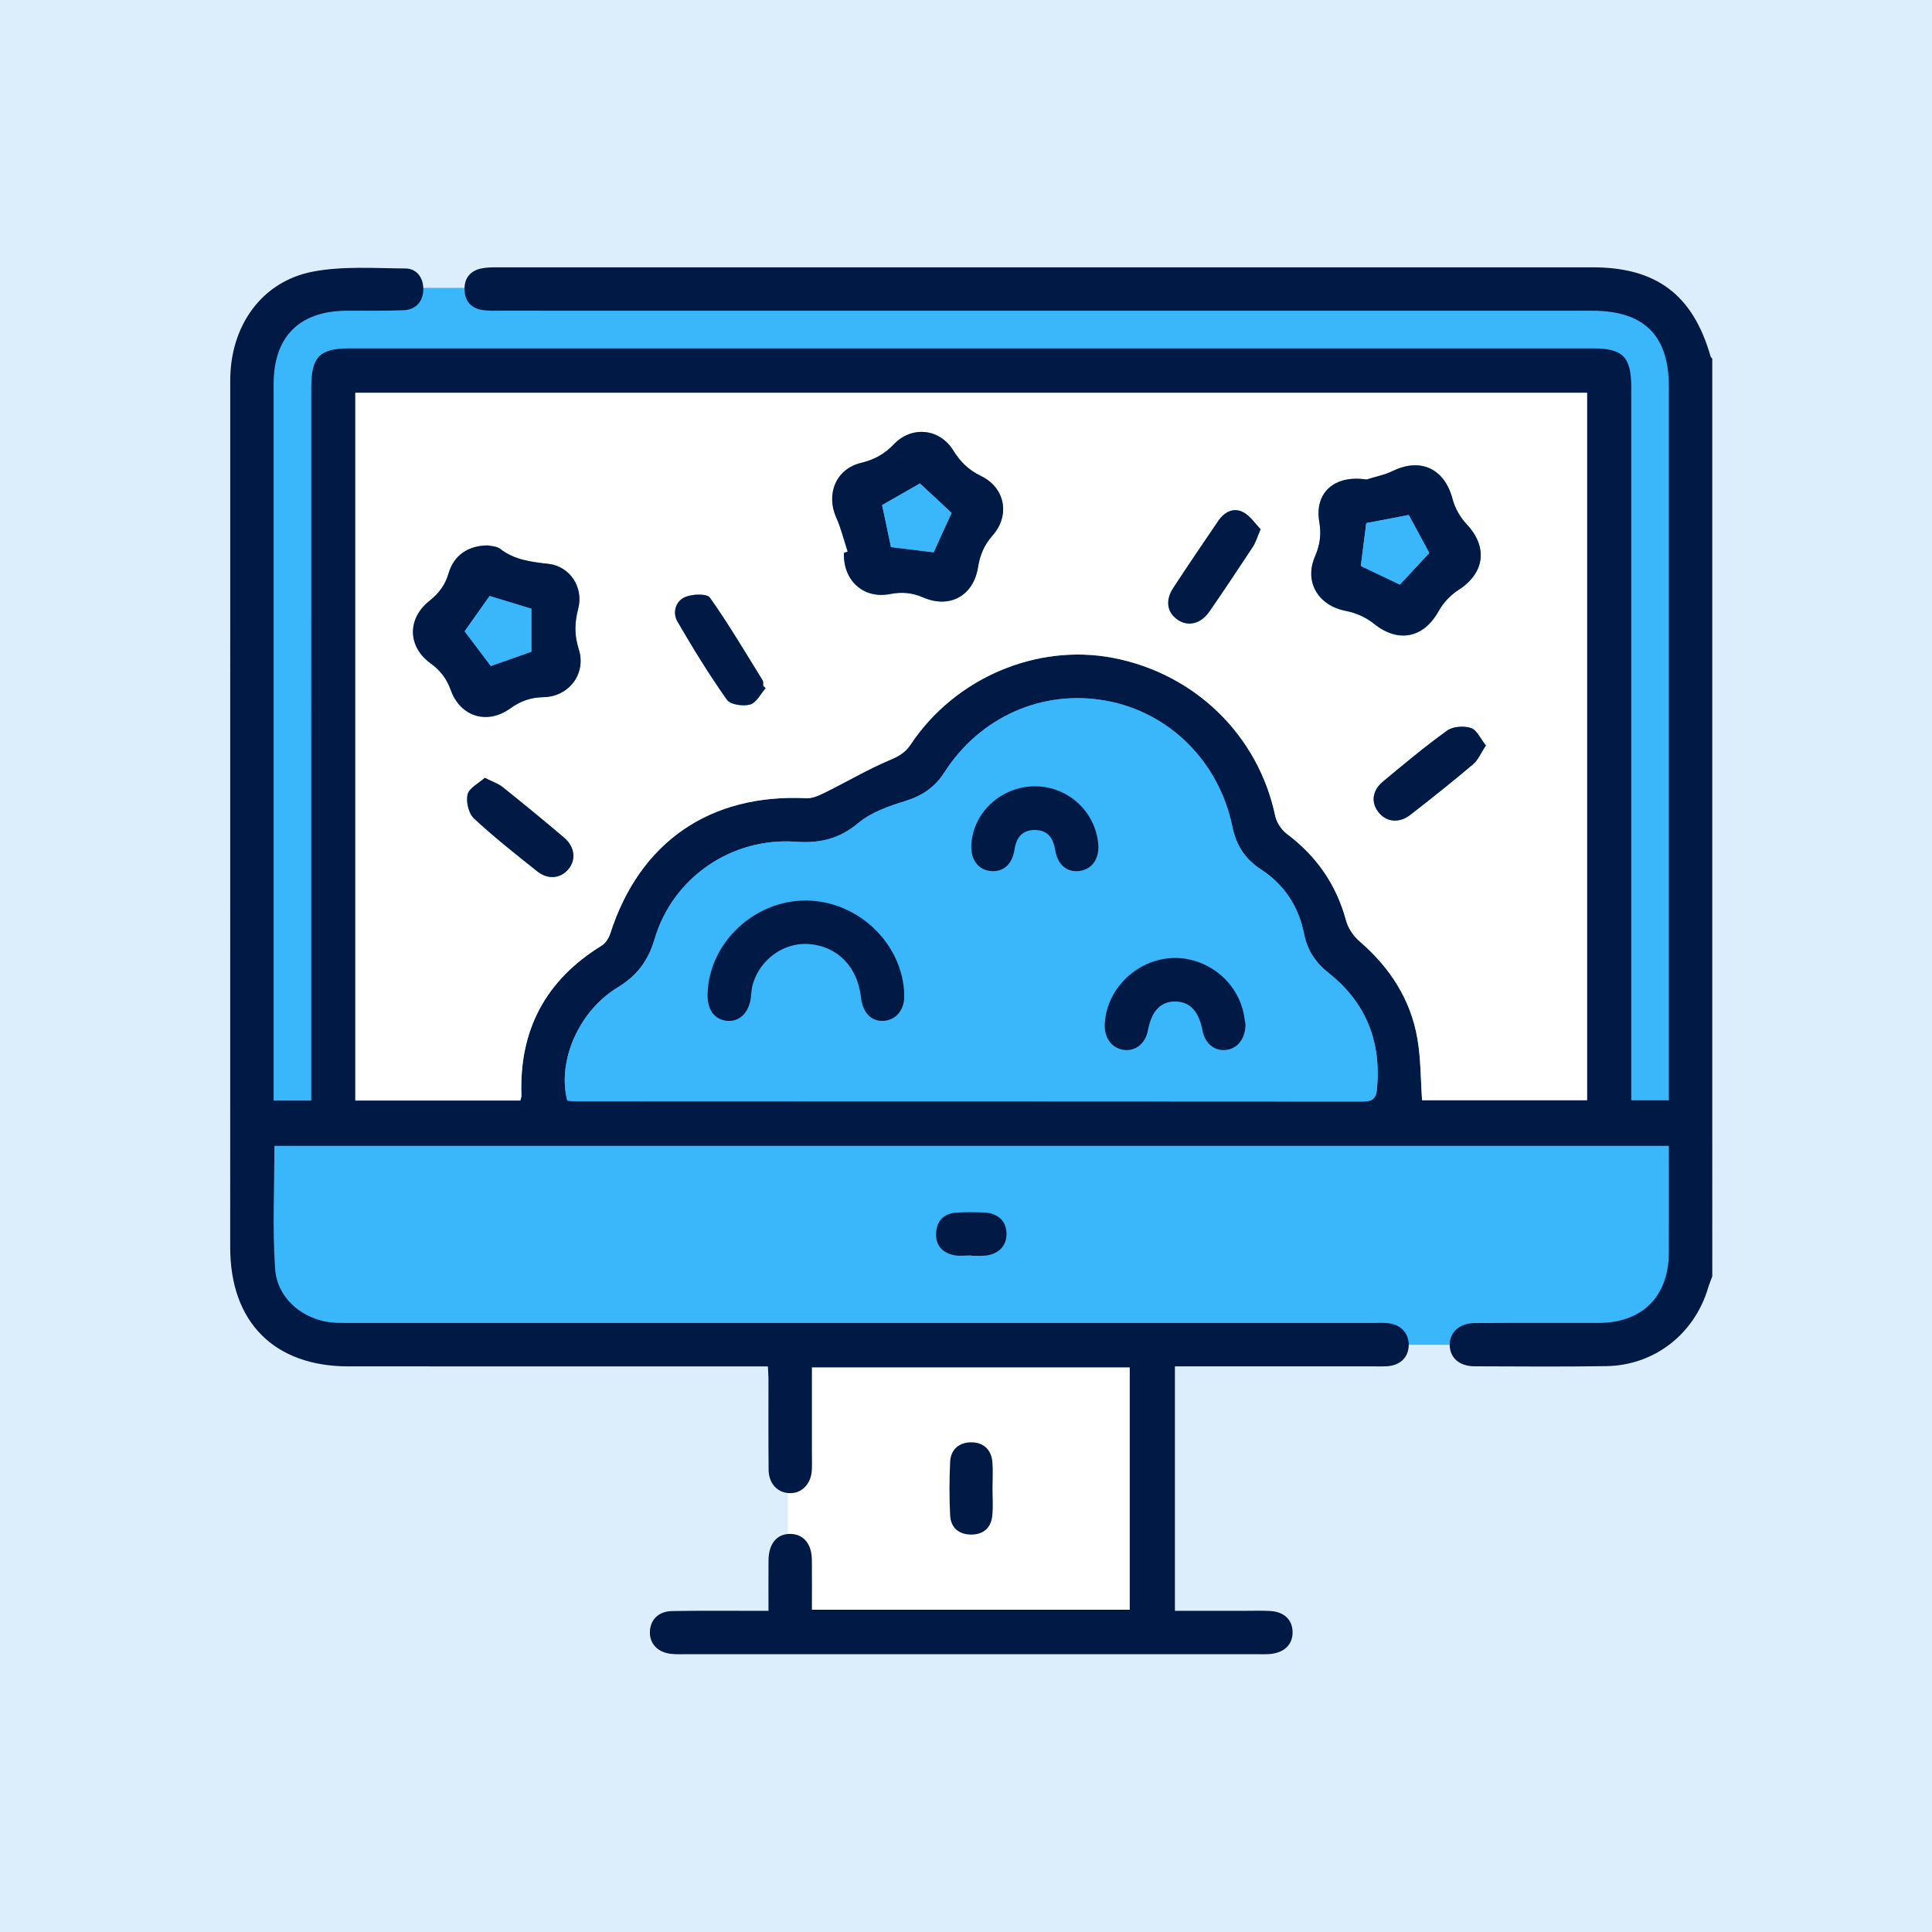 <?xml version="1.0" encoding="UTF-8"?> <svg xmlns="http://www.w3.org/2000/svg" fill="none" height="255" viewBox="0 0 255 255" width="255"><path d="m0 0h255v255h-255z" fill="#dceefc"></path><path d="m104 177h50v38h-50z" fill="#fff"></path><path d="m209.5 38h-157-12l-8 9v116.5l2 9 10 5h150.5l23-2 5.5-11v-114.5l-2.5-7z" fill="#3ab7fa"></path><path d="m226.002 168.454c-.19.524-.407 1.039-.566 1.571-1.821 6.079-7.1 10.193-13.434 10.288-5.793.087-11.589.043-17.383.022-1.973-.008-3.204-1.085-3.275-2.726-.073-1.684 1.246-2.965 3.25-2.979 5.475-.038 10.952.002 16.427-.02 5.773-.022 9.233-3.513 9.248-9.309.011-4.638.002-9.276.002-14.06h-184.052c0 5.438-.277 10.849.09 16.217.281 4.119 3.996 6.998 8.165 7.141.763.026 1.528.015 2.292.015 44.826.001 89.652.001 134.479.002.636 0 1.278-.04 1.909.021 1.766.173 2.854 1.378 2.776 3.017-.073 1.557-1.157 2.569-2.893 2.678-.508.031-1.019.014-1.528.014-8.087 0-16.173 0-24.26 0-.686 0-1.371 0-2.175 0v32.261c3.035 0 6.073-.001 9.112.001 1.146 0 2.295-.04 3.438.02 1.864.097 2.97 1.17 2.982 2.801.012 1.615-1.081 2.698-2.935 2.875-.505.049-1.018.033-1.527.033-25.278.001-50.557.001-75.835 0-.573 0-1.15.019-1.717-.044-1.804-.2-2.89-1.372-2.812-2.986.074-1.544 1.151-2.63 2.912-2.666 3.501-.07 7.003-.029 10.505-.034.684-.001 1.369 0 2.235 0 0-2.377-.014-4.527.004-6.676.019-2.206 1.123-3.509 2.901-3.474 1.711.034 2.79 1.3 2.818 3.389.029 2.16.006 4.32.006 6.62h41.951v-31.988h-41.95c0 3.853.001 7.653 0 11.453 0 .7.031 1.403-.01 2.101-.109 1.87-1.346 3.114-2.986 3.042-1.572-.068-2.702-1.277-2.72-3.085-.039-4.011-.012-8.023-.018-12.035-.001-.439-.042-.879-.08-1.608h-2.239c-17.701 0-35.403.003-53.104-.001-9.819-.003-15.62-5.841-15.621-15.707-.001-38.141-.005-76.281.004-114.422.002-7.233 4.163-13.091 10.949-14.374 3.941-.745 8.1-.435 12.16-.409 1.533.01 2.391 1.25 2.373 2.743-.019 1.586-.945 2.692-2.588 2.766-2.542.115-5.092.045-7.638.071-6.166.064-9.527 3.464-9.528 9.64-.002 30.818-.001 61.636-.001 92.454v2.151h4.967v-2.254c0-30.627-0-61.254.001-91.881 0-4.021 1.093-5.144 5.065-5.144 54.695-.004 109.391-.004 164.087 0 3.971 0 5.069 1.127 5.069 5.143.001 30.563 0 61.127 0 91.69v2.415h4.967v-2.31c0-30.627.001-61.254 0-91.881 0-6.763-3.274-10.023-10.105-10.024-48.01-.004-96.02-.002-144.03-.006-.826-0-1.665.034-2.477-.09-1.441-.219-2.267-1.129-2.342-2.585-.079-1.54.682-2.569 2.198-2.897.736-.159 1.517-.151 2.278-.151 48.138-.006 96.275-.009 144.411-.002 8.45.001 13.253 3.652 15.572 11.764.031.11.148.195.225.292zm-157.322-23.2c.068-.283.154-.465.147-.643-.319-8.659 3.193-15.25 10.585-19.799.521-.321.95-1.007 1.144-1.613 3.885-12.08 13.17-18.465 25.885-17.843.841.042 1.761-.412 2.56-.807 2.828-1.396 5.556-3.019 8.456-4.235 1.181-.495 2.037-.988 2.75-2.06 5.824-8.767 16.631-13.36 26.704-11.423 10.843 2.085 19.169 10.244 21.403 20.848.184.877.827 1.85 1.548 2.391 3.919 2.94 6.523 6.694 7.806 11.437.271 1.002.973 2.039 1.766 2.724 3.996 3.451 6.75 7.644 7.647 12.859.456 2.653.426 5.39.618 8.127h21.776v-93.371h-162.574v93.408zm6.193.009c.415.032.852.096 1.289.096 34.556.004 69.111-.001 103.667.026 1.26.001 1.791-.332 1.916-1.67.585-6.255-1.46-11.4-6.386-15.296-1.744-1.38-2.815-3.008-3.245-5.184-.711-3.596-2.625-6.499-5.687-8.487-2.133-1.386-3.274-3.211-3.778-5.662-1.766-8.593-8.333-15.082-16.659-16.597-8.363-1.522-16.628 2.096-21.348 9.464-1.282 2.003-2.975 3.105-5.231 3.799-2.15.661-4.45 1.469-6.127 2.876-2.513 2.107-5.076 2.699-8.251 2.472-8.46-.605-16.233 4.727-18.624 12.814-.853 2.887-2.309 4.851-4.887 6.417-5.177 3.145-7.986 9.77-6.649 14.932z" fill="#011945"></path><path d="m130.999 196.383c-.001 1.209.092 2.427-.024 3.625-.156 1.623-1.145 2.541-2.795 2.537-1.65-.003-2.693-.928-2.774-2.551-.118-2.348-.111-4.711.002-7.06.08-1.643 1.204-2.569 2.787-2.565s2.638.938 2.785 2.58c.101 1.136.019 2.289.019 3.434z" fill="#011945"></path><path d="m128.193 165.694c-.758 0-1.542.126-2.269-.026-1.54-.32-2.463-1.293-2.371-2.943.091-1.631 1.043-2.55 2.649-2.671 1.196-.09 2.404-.061 3.604-.023 1.861.058 2.97 1.067 3.041 2.694.074 1.702-1.068 2.883-2.946 3.012-.567.039-1.138.006-1.708.006 0-.016 0-.032 0-.049z" fill="#011945"></path><path d="m68.676 145.254h-21.778v-93.408h162.575v93.371h-21.777c-.192-2.737-.161-5.474-.617-8.128-.897-5.214-3.651-9.407-7.647-12.858-.794-.685-1.495-1.722-1.766-2.725-1.284-4.742-3.887-8.496-7.806-11.436-.721-.541-1.364-1.514-1.549-2.391-2.233-10.604-10.559-18.763-21.402-20.848-10.073-1.937-20.88 2.656-26.705 11.423-.712 1.072-1.569 1.564-2.749 2.06-2.9 1.216-5.628 2.839-8.456 4.235-.799.395-1.719.848-2.561.807-12.715-.623-21.999 5.763-25.884 17.843-.195.606-.623 1.292-1.144 1.613-7.393 4.549-10.904 11.14-10.585 19.798.007.179-.08.361-.147.644zm43.204-72.453c-.164.058-.327.116-.491.173-.131 3.64 2.572 6.111 6.087 5.431 1.556-.301 2.917-.184 4.402.458 3.475 1.504 6.61-.24 7.207-3.991.259-1.632.812-2.936 1.921-4.195 2.349-2.666 1.653-6.307-1.516-7.845-1.626-.789-2.726-1.846-3.665-3.371-1.79-2.907-5.474-3.3-7.84-.829-1.251 1.306-2.594 2.043-4.337 2.462-3.306.795-4.664 4.102-3.272 7.223.64 1.433 1.011 2.985 1.504 4.482zm-47.523-.811c-2.599.025-4.457 1.317-5.149 3.676-.455 1.552-1.272 2.639-2.522 3.632-2.958 2.348-2.899 6.044.126 8.239 1.294.939 2.127 2.011 2.675 3.531 1.276 3.542 4.814 4.627 7.874 2.423 1.356-.976 2.69-1.441 4.37-1.474 3.391-.067 5.683-3.135 4.653-6.335-.599-1.86-.545-3.517-.068-5.357.722-2.788-1.07-5.575-3.921-5.899-2.297-.262-4.473-.511-6.38-1.981-.504-.388-1.32-.37-1.657-.455zm116.004-8.699c-4.265-.649-6.876 1.764-6.236 5.563.279 1.657.107 3.053-.556 4.577-1.48 3.403.444 6.517 4.096 7.211 1.287.244 2.643.846 3.657 1.668 3.195 2.591 6.575 1.942 8.565-1.663.601-1.089 1.575-2.116 2.624-2.789 3.466-2.224 3.893-5.662 1.075-8.656-.856-.908-1.557-2.142-1.872-3.345-1.036-3.969-4.192-5.489-7.864-3.701-1.089.53-2.322.765-3.489 1.135zm15.755 35.097c-.722-.898-1.196-2.046-1.965-2.299-.931-.306-2.371-.219-3.137.331-2.929 2.103-5.704 4.428-8.481 6.736-1.426 1.185-1.595 2.751-.605 4.027 1.023 1.318 2.726 1.524 4.212.368 2.8-2.179 5.579-4.388 8.287-6.679.67-.567 1.034-1.496 1.689-2.485zm-29.725-28.542c-.741-.748-1.391-1.78-2.324-2.253-1.28-.65-2.478-0-3.271 1.163-1.998 2.93-3.988 5.867-5.93 8.835-1.084 1.655-.836 3.216.542 4.186 1.387.976 3.083.585 4.235-1.084 1.942-2.815 3.841-5.66 5.719-8.518.368-.561.557-1.24 1.029-2.328zm-102.411 32.815c-.819.744-2.059 1.346-2.264 2.198-.23.956.133 2.504.833 3.157 2.647 2.472 5.509 4.717 8.344 6.981 1.417 1.131 3.067.967 4.097-.243 1.074-1.26.902-2.973-.559-4.214-2.668-2.266-5.377-4.485-8.109-6.672-.566-.454-1.309-.685-2.342-1.207zm37.073-11.827-.314-.294c-.025-.253.035-.558-.085-.751-2.271-3.666-4.462-7.39-6.952-10.901-.395-.556-2.299-.494-3.245-.097-1.291.541-1.732 2.054-1.024 3.272 2.042 3.514 4.175 6.987 6.52 10.302.459.648 2.131.881 3.055.625.818-.226 1.374-1.4 2.046-2.155z" fill="#fff"></path><path d="m74.87 145.263c-1.337-5.162 1.472-11.787 6.649-14.932 2.577-1.566 4.033-3.53 4.887-6.417 2.391-8.087 10.164-13.419 18.624-12.814 3.174.227 5.738-.365 8.251-2.472 1.677-1.407 3.977-2.215 6.126-2.876 2.257-.694 3.95-1.796 5.232-3.799 4.72-7.368 12.985-10.986 21.348-9.464 8.326 1.515 14.892 8.004 16.659 16.597.504 2.451 1.645 4.276 3.778 5.661 3.062 1.989 4.976 4.892 5.687 8.488.43 2.175 1.501 3.804 3.245 5.183 4.926 3.897 6.971 9.042 6.386 15.297-.125 1.337-.656 1.671-1.917 1.67-34.555-.028-69.11-.022-103.666-.027-.437 0-.874-.063-1.289-.095zm18.525-14.084c-.052 2.099.91 3.415 2.6 3.558 1.645.138 2.888-1.117 3.116-3.134.064-.565.097-1.144.251-1.687.94-3.318 4.153-5.59 7.465-5.312 3.734.313 6.368 3.026 6.805 7.007.227 2.071 1.406 3.27 3.07 3.122 1.634-.145 2.685-1.481 2.65-3.367-.127-6.735-6.02-12.444-12.912-12.509-6.872-.064-12.879 5.61-13.045 12.322zm70.994 4.054c-.069-.405-.147-1.037-.287-1.654-.991-4.392-5.254-7.492-9.755-7.106-4.6.394-8.377 4.28-8.529 8.776-.063 1.843 1.036 3.217 2.674 3.342 1.48.113 2.708-.939 3.015-2.582.485-2.591 1.712-3.869 3.671-3.821 1.896.046 3.045 1.281 3.526 3.791.322 1.678 1.501 2.714 2.976 2.614 1.566-.106 2.699-1.418 2.709-3.36zm-27.664-31.448c-4.428-.066-8.201 3.293-8.519 7.582-.149 2.019.848 3.429 2.542 3.595 1.654.163 2.839-.843 3.147-2.826.25-1.61 1.034-2.603 2.714-2.587 1.696.016 2.413 1.087 2.663 2.662.308 1.934 1.553 2.953 3.201 2.746 1.687-.212 2.677-1.681 2.47-3.664-.442-4.229-3.963-7.446-8.218-7.508z" fill="#3ab7fa"></path><g fill="#011945"><path d="m111.882 72.801c-.493-1.498-.864-3.05-1.503-4.482-1.393-3.121-.035-6.427 3.271-7.223 1.743-.419 3.087-1.156 4.337-2.462 2.366-2.472 6.051-2.079 7.84.829.939 1.525 2.039 2.582 3.665 3.371 3.17 1.538 3.866 5.179 1.516 7.845-1.109 1.258-1.662 2.562-1.921 4.195-.597 3.751-3.732 5.495-7.207 3.991-1.485-.643-2.846-.759-4.402-.458-3.514.68-6.218-1.791-6.087-5.431.164-.058.327-.116.491-.173zm13.712-5.106c-1.432-1.331-2.875-2.673-4.179-3.885-1.613.923-3.386 1.937-4.987 2.853.384 1.824.8 3.8 1.169 5.548 1.907.231 3.91.474 5.629.682.789-1.731 1.608-3.529 2.368-5.199z"></path><path d="m64.36 71.99c.336.084 1.153.067 1.657.455 1.907 1.47 4.084 1.719 6.38 1.981 2.851.325 4.643 3.112 3.921 5.899-.477 1.841-.53 3.498.068 5.358 1.03 3.2-1.262 6.268-4.653 6.335-1.68.033-3.014.498-4.37 1.474-3.06 2.204-6.598 1.119-7.874-2.423-.548-1.52-1.38-2.592-2.675-3.531-3.025-2.195-3.084-5.892-.126-8.239 1.251-.993 2.067-2.08 2.522-3.632.692-2.36 2.55-3.652 5.149-3.677zm.422 15.912c1.77-.623 3.691-1.3 5.356-1.886v-5.671c-1.857-.566-3.794-1.155-5.516-1.68-1.115 1.577-2.288 3.237-3.289 4.654 1.171 1.555 2.36 3.135 3.45 4.582z"></path><path d="m180.364 63.291c1.167-.37 2.4-.605 3.489-1.135 3.671-1.788 6.827-.269 7.864 3.7.314 1.204 1.016 2.437 1.871 3.345 2.819 2.994 2.392 6.433-1.075 8.656-1.048.673-2.022 1.7-2.624 2.789-1.99 3.604-5.369 4.253-8.565 1.663-1.014-.822-2.37-1.423-3.657-1.668-3.652-.694-5.575-3.808-4.095-7.211.663-1.524.835-2.92.555-4.577-.64-3.799 1.971-6.212 6.237-5.563zm-.751 11.411c1.759.837 3.541 1.685 5.156 2.454 1.268-1.365 2.643-2.844 3.882-4.177-.904-1.67-1.867-3.449-2.709-5.005-1.913.365-3.9.744-5.612 1.07-.243 1.921-.485 3.826-.717 5.658z"></path><path d="m196.12 98.388c-.655.989-1.02 1.918-1.69 2.485-2.708 2.291-5.486 4.501-8.286 6.679-1.486 1.156-3.19.95-4.213-.368-.989-1.276-.821-2.842.605-4.027 2.778-2.308 5.552-4.633 8.482-6.736.765-.55 2.206-.637 3.136-.331.769.253 1.243 1.401 1.966 2.299z"></path><path d="m166.389 69.846c-.473 1.088-.661 1.767-1.029 2.328-1.878 2.858-3.777 5.703-5.72 8.518-1.152 1.67-2.847 2.061-4.235 1.084-1.378-.97-1.625-2.531-.542-4.186 1.942-2.967 3.932-5.904 5.93-8.835.794-1.163 1.992-1.813 3.272-1.163.933.473 1.582 1.505 2.324 2.253z"></path><path d="m63.982 102.661c1.033.522 1.776.754 2.342 1.207 2.732 2.188 5.441 4.407 8.109 6.672 1.461 1.241 1.633 2.954.559 4.215-1.031 1.209-2.68 1.373-4.097.242-2.835-2.264-5.697-4.509-8.344-6.981-.7-.653-1.063-2.2-.833-3.157.205-.851 1.445-1.454 2.264-2.198z"></path><path d="m101.051 90.834c-.672.755-1.228 1.929-2.046 2.155-.924.256-2.596.023-3.055-.625-2.345-3.314-4.478-6.788-6.52-10.302-.708-1.218-.267-2.73 1.024-3.272.946-.397 2.851-.459 3.245.097 2.49 3.512 4.681 7.236 6.951 10.901.12.194.061.498.085.751z"></path><path d="m93.393 131.179c.166-6.712 6.173-12.386 13.045-12.322 6.892.065 12.785 5.774 12.912 12.509.035 1.886-1.016 3.222-2.65 3.367-1.664.148-2.843-1.051-3.07-3.122-.437-3.981-3.071-6.694-6.805-7.007-3.312-.278-6.525 1.994-7.466 5.312-.154.543-.187 1.122-.251 1.688-.228 2.016-1.471 3.272-3.116 3.133-1.69-.142-2.652-1.459-2.6-3.558z"></path><path d="m164.387 135.233c-.01 1.943-1.144 3.254-2.709 3.36-1.476.1-2.654-.935-2.976-2.614-.482-2.509-1.631-3.745-3.527-3.791-1.958-.048-3.186 1.23-3.67 3.822-.307 1.643-1.536 2.694-3.016 2.581-1.637-.125-2.737-1.499-2.674-3.342.153-4.496 3.93-8.382 8.529-8.776 4.502-.386 8.764 2.714 9.756 7.106.139.617.218 1.249.287 1.654z"></path><path d="m136.728 103.785c4.255.062 7.777 3.279 8.219 7.508.207 1.983-.784 3.453-2.47 3.664-1.649.207-2.894-.812-3.201-2.746-.251-1.575-.967-2.646-2.663-2.662-1.68-.016-2.464.977-2.714 2.587-.308 1.983-1.494 2.989-3.147 2.827-1.694-.167-2.691-1.577-2.542-3.596.318-4.289 4.09-7.648 8.518-7.582z"></path></g><path d="m125.596 67.695c-.76 1.669-1.579 3.467-2.368 5.199-1.719-.208-3.722-.451-5.629-.682-.369-1.749-.785-3.724-1.169-5.548 1.601-.916 3.374-1.93 4.987-2.853 1.304 1.212 2.747 2.554 4.179 3.885z" fill="#3ab7fa"></path><path d="m64.778 87.902c-1.09-1.447-2.279-3.027-3.45-4.582 1.001-1.417 2.175-3.077 3.289-4.654 1.722.524 3.659 1.114 5.516 1.68v5.671c-1.665.586-3.585 1.263-5.356 1.886z" fill="#3ab7fa"></path><path d="m179.609 74.703c.232-1.831.474-3.737.717-5.658 1.711-.326 3.699-.705 5.612-1.07.842 1.557 1.805 3.336 2.709 5.005-1.24 1.333-2.614 2.812-3.882 4.177-1.615-.769-3.397-1.617-5.156-2.454z" fill="#3ab7fa"></path></svg> 